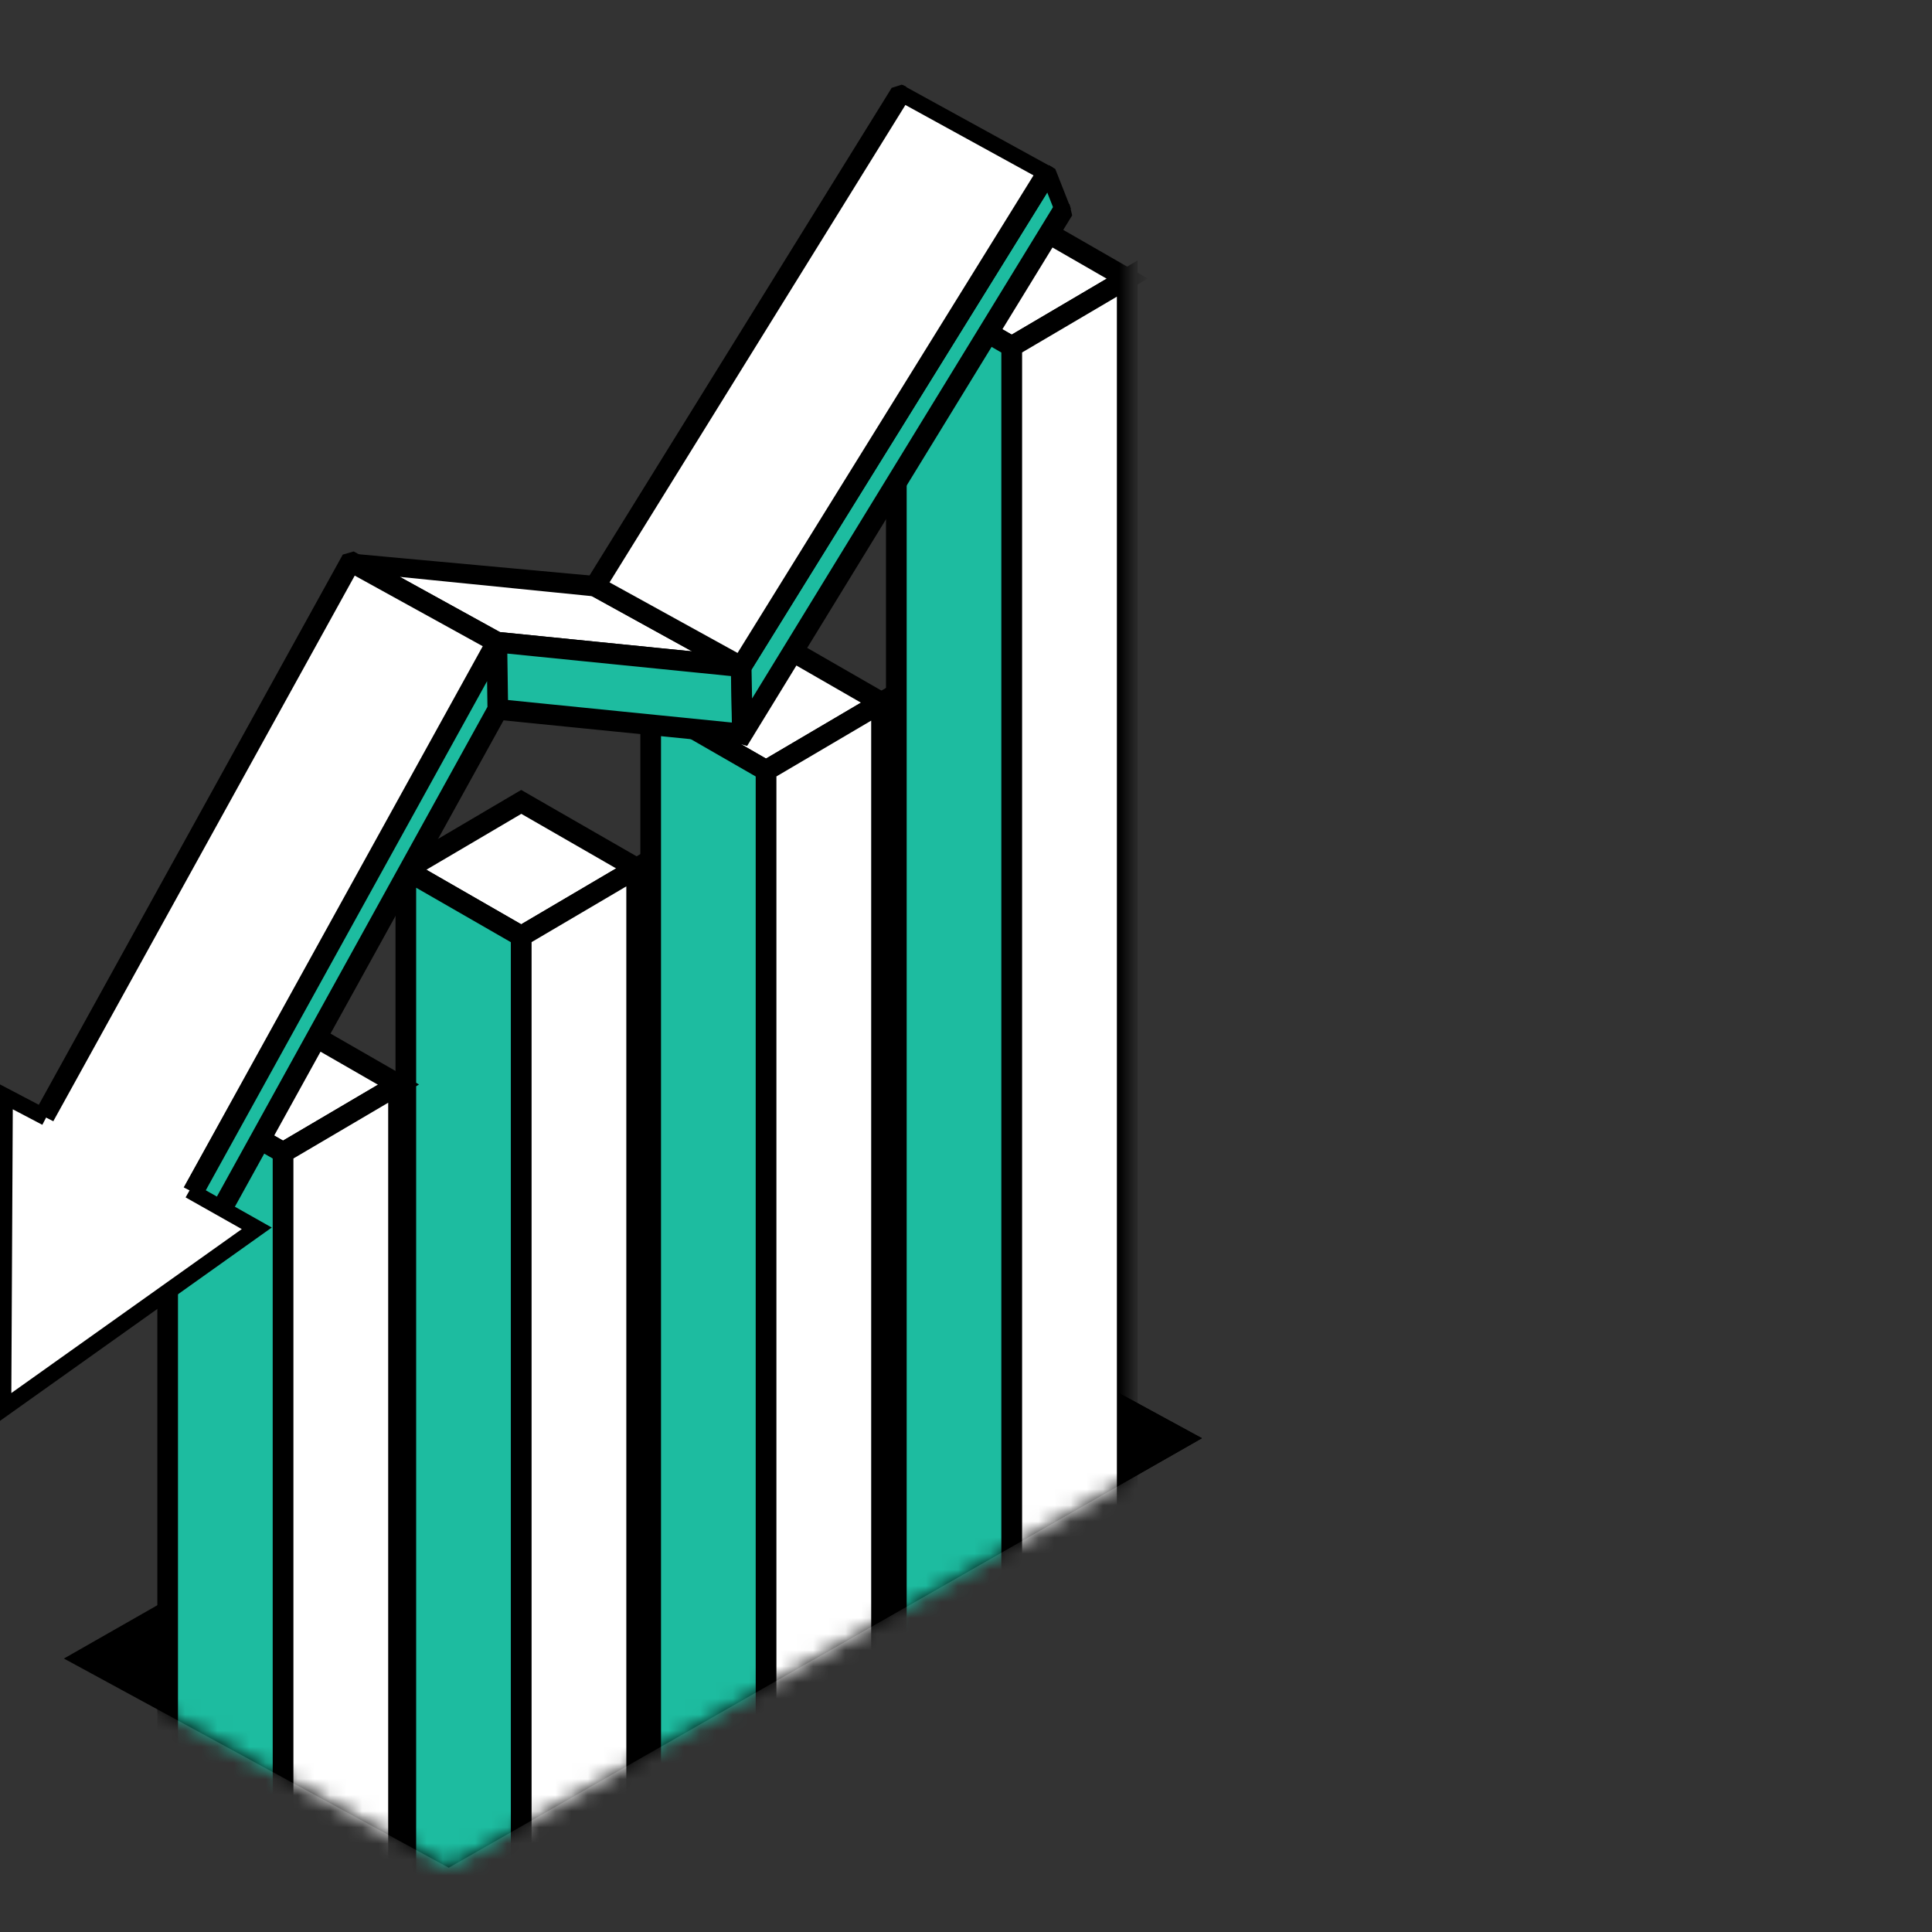 <svg xmlns="http://www.w3.org/2000/svg" width="120" height="120" viewBox="0 0 120 120" fill="none"><rect x="0" y="0" width="120" height="120" fill="#333333" stroke="none"/><g clip-path="url(#clip0_2202_35550)"><path d="M3.969 103.015L27.872 116.008L74.655 89.33L50.762 76.325L3.969 103.015Z" fill="black"></path><path d="M50.535 76.456L50.763 76.325L74.656 89.33L50.535 103.084V76.456Z" fill="black"></path><mask id="mask0_2202_35550" style="mask-type:luminance" maskUnits="userSpaceOnUse" x="6" y="1" width="65" height="116"><path d="M6.254 104.245L27.892 116.008L70.247 91.857V1L6.681 37.622L6.254 104.245Z" fill="white"></path></mask><g mask="url(#mask0_2202_35550)"><path d="M55.676 17.402L62.843 21.524L70.013 17.302L62.843 13.18L55.676 17.402Z" fill="white" stroke="black" stroke-miterlimit="10"></path><path d="M55.395 17.404L62.846 21.689L70.296 17.302L62.844 13.017L55.395 17.404ZM69.732 17.305L62.844 21.362L55.958 17.4L62.846 13.342L69.732 17.305Z" fill="#3B80F9" stroke="black" stroke-miterlimit="10"></path><path d="M55.676 114.381L62.843 118.503V21.524L55.676 17.402V114.381Z" fill="#1DBCA0" stroke="black" stroke-miterlimit="10"></path><path d="M55.531 114.462L62.983 118.748V21.443L55.531 17.156V114.46V114.462ZM55.815 17.648L62.699 21.608V118.257L55.815 114.297V17.648Z" fill="#3B80F9" stroke="black" stroke-miterlimit="10"></path><path d="M62.844 118.503L70.013 114.281V17.302L62.844 21.524V118.503Z" fill="white" stroke="black" stroke-miterlimit="10"></path><path d="M62.703 21.445V118.751L70.085 114.404L70.155 114.363V17.054L62.773 21.401L62.703 21.443V21.445ZM62.985 21.606L69.871 17.551V114.2L62.985 118.253V21.606Z" fill="#3B80F9" stroke="black" stroke-miterlimit="10"></path><path d="M39.542 53.929L32.375 58.151L25.207 54.028L32.375 49.806L39.542 53.929Z" fill="white" stroke="black" stroke-miterlimit="10"></path><path d="M32.377 58.316L24.926 54.03L32.375 49.643L39.827 53.929L32.377 58.316ZM25.489 54.026L32.375 57.988L39.263 53.933L32.377 49.971L25.489 54.026Z" fill="#3B80F9" stroke="black" stroke-miterlimit="10"></path><path d="M32.375 135.955L25.207 131.832V54.028L32.375 58.151V135.955Z" fill="#1DBCA0" stroke="black" stroke-miterlimit="10"></path><path d="M32.518 136.199L25.066 131.914V53.782L32.518 58.069V136.201V136.199ZM25.348 131.751L32.234 135.711V58.234L25.348 54.274V131.751Z" fill="#3B80F9" stroke="black" stroke-miterlimit="10"></path><path d="M39.543 131.733L32.375 135.955V58.151L39.543 53.929V131.733Z" fill="white" stroke="black" stroke-miterlimit="10"></path><path d="M32.234 136.203V58.072L32.304 58.03L39.686 53.683V131.814L39.616 131.856L32.234 136.203ZM32.518 58.232V135.707L39.402 131.654V54.179L32.518 58.232Z" fill="#3B80F9" stroke="black" stroke-miterlimit="10"></path><path d="M24.751 67.367L17.584 71.587L10.414 67.464L17.584 63.244L24.751 67.367Z" fill="white" stroke="black" stroke-miterlimit="10"></path><path d="M17.584 71.752L10.133 67.466L17.582 63.08L25.034 67.365L17.584 71.752ZM10.697 67.462L17.582 71.424L24.47 67.369L17.584 63.409L10.697 67.464V67.462Z" fill="#3B80F9" stroke="black" stroke-miterlimit="10"></path><path d="M17.584 143.579L10.414 139.457V67.464L17.584 71.587V143.579Z" fill="#1DBCA0" stroke="black" stroke-miterlimit="10"></path><path d="M17.725 143.823L10.273 139.536V67.218L17.725 71.506V143.823ZM10.555 139.373L17.441 143.333V71.668L10.555 67.708V139.373Z" fill="#3B80F9" stroke="black" stroke-miterlimit="10"></path><path d="M24.754 139.357L17.586 143.579V71.587L24.754 67.367V139.357Z" fill="white" stroke="black" stroke-miterlimit="10"></path><path d="M17.441 143.827V71.508L17.511 71.466L24.893 67.119V139.439L24.823 139.48L17.441 143.827ZM17.725 71.668V143.331L24.611 139.278V67.617L17.725 71.67V71.668Z" fill="#3B80F9" stroke="black" stroke-miterlimit="10"></path><path d="M54.751 43.637L47.584 47.859L40.414 43.736L47.584 39.514L54.751 43.637Z" fill="white" stroke="black" stroke-miterlimit="10"></path><path d="M47.584 48.022L40.133 43.736L47.582 39.349L55.034 43.635L47.584 48.022ZM40.697 43.734L47.582 47.694L54.47 43.639L47.584 39.677L40.697 43.734Z" fill="#3B80F9" stroke="black" stroke-miterlimit="10"></path><path d="M47.584 114.633L40.414 110.508V43.736L47.584 47.859V114.633Z" fill="#1DBCA0" stroke="black" stroke-miterlimit="10"></path><path d="M47.725 114.877L40.273 110.589V43.49L47.725 47.778V114.879V114.877ZM40.557 110.427L47.441 114.387V47.94L40.557 43.98V110.427Z" fill="#3B80F9" stroke="black" stroke-miterlimit="10"></path><path d="M54.754 110.411L47.586 114.633V47.859L54.754 43.637V110.411Z" fill="white" stroke="black" stroke-miterlimit="10"></path><path d="M47.441 114.881V47.778L47.511 47.736L54.893 43.389V110.492L54.824 110.534L47.441 114.881ZM47.725 47.94V114.385L54.611 110.331V43.885L47.725 47.94Z" fill="#3B80F9" stroke="black" stroke-miterlimit="10"></path></g><path d="M30.857 39.885L21.781 34.881L36.978 36.408L46.053 41.412L30.857 39.885Z" fill="white"></path><path d="M46.728 41.622L30.789 40.01L21.781 34.881L37.045 36.283L46.728 41.622ZM30.9 39.746L45.378 41.199L36.934 36.543L22.456 35.09L30.9 39.746Z" fill="#3B80F9" stroke="black" stroke-linecap="round" stroke-linejoin="bevel"></path><path d="M30.859 39.885L30.921 44.064L46.12 45.588L46.056 41.412L30.859 39.885Z" fill="#1DBCA0"></path><path d="M46.261 45.745L46.102 45.729L30.78 44.191L30.715 39.728L30.874 39.744L46.196 41.283L46.263 45.745H46.261ZM31.06 43.934L45.973 45.433L45.916 41.541L31.003 40.042L31.06 43.934Z" fill="#3B80F9" stroke="black" stroke-linecap="round" stroke-linejoin="bevel"></path><path d="M21.764 34.867L1.055 72.429L10.13 77.433L30.84 39.871L21.764 34.867Z" fill="white"></path><path d="M10.171 77.621L0.848 72.48L0.917 72.357L21.727 34.689L31.051 39.83L30.981 39.953L10.171 77.621ZM1.233 72.369L10.06 77.236L30.664 39.941L21.837 35.074L1.233 72.369Z" fill="#3B80F9" stroke="black" stroke-linecap="round" stroke-linejoin="bevel"></path><path d="M10.117 77.429L13.509 75.577L30.919 44.064L30.858 39.885L10.117 77.429Z" fill="#1DBCA0"></path><path d="M9.758 77.786L30.901 39.746L31.062 44.097L31.044 44.131L13.615 75.682L9.758 77.786ZM30.725 40.421L10.476 77.071L13.406 75.474L30.779 44.028L30.725 40.421Z" fill="#3B80F9" stroke="black" stroke-linecap="round" stroke-linejoin="bevel"></path><path d="M65.142 14.793L65.205 10.698L63.129 14.049C63.774 14.444 64.354 14.635 64.997 15.03L65.142 14.795V14.793Z" fill="#1DBCA0"></path><path d="M65.142 14.793L65.205 10.698L63.129 14.049C63.774 14.444 64.234 14.635 64.878 15.03L65.142 14.795V14.793Z" fill="#1DBCA0"></path><path d="M65.019 10.772L46.031 41.412L46.111 45.59L66.047 13.043C65.404 12.648 65.664 11.169 65.019 10.774V10.772Z" fill="#1DBCA0"></path><path d="M65.929 12.967L46.246 45.106L46.176 41.449L65.143 10.845C65.061 10.796 64.982 10.746 64.9 10.697L45.913 41.334L45.891 41.37L45.98 46.07L66.169 13.114C66.088 13.065 66.008 13.015 65.927 12.965L65.929 12.967Z" fill="#3B80F9" stroke="black" stroke-linecap="round" stroke-linejoin="bevel"></path><path d="M57.063 6.232C56.679 6.09 56.308 5.933 55.943 5.776L36.961 36.408L46.036 41.412L65.024 10.772C62.436 9.184 59.822 7.612 57.063 6.232Z" fill="white"></path><path d="M64.902 10.698L45.986 41.223L37.159 36.356L56.075 5.831C55.988 5.794 55.899 5.756 55.811 5.718L36.762 36.459L45.968 41.535L46.085 41.6L65.145 10.845C65.063 10.796 64.984 10.746 64.902 10.697V10.698Z" fill="#3B80F9" stroke="black" stroke-linecap="round" stroke-linejoin="bevel"></path><path d="M0.298 68.076L0.199 87.498L3.699 85.049L3.744 85.12C7.728 82.105 11.932 79.308 15.95 76.293L0.298 68.076Z" fill="white"></path><path d="M55.812 5.718L65.146 10.845L66.053 13.148" stroke="black" stroke-miterlimit="10"></path><path d="M2.861 69.421L0.298 68.076L0.199 87.498L8.074 81.896L15.948 76.293L11.774 73.937" fill="white"></path><path d="M2.861 69.421L0.298 68.076L0.199 87.498L8.074 81.896L15.948 76.293L11.774 73.937" stroke="black" stroke-miterlimit="10"></path></g><defs><clipPath id="clip0_2202_35550"><rect width="118" height="118" fill="white" transform="translate(0 1)"></rect></clipPath></defs></svg>